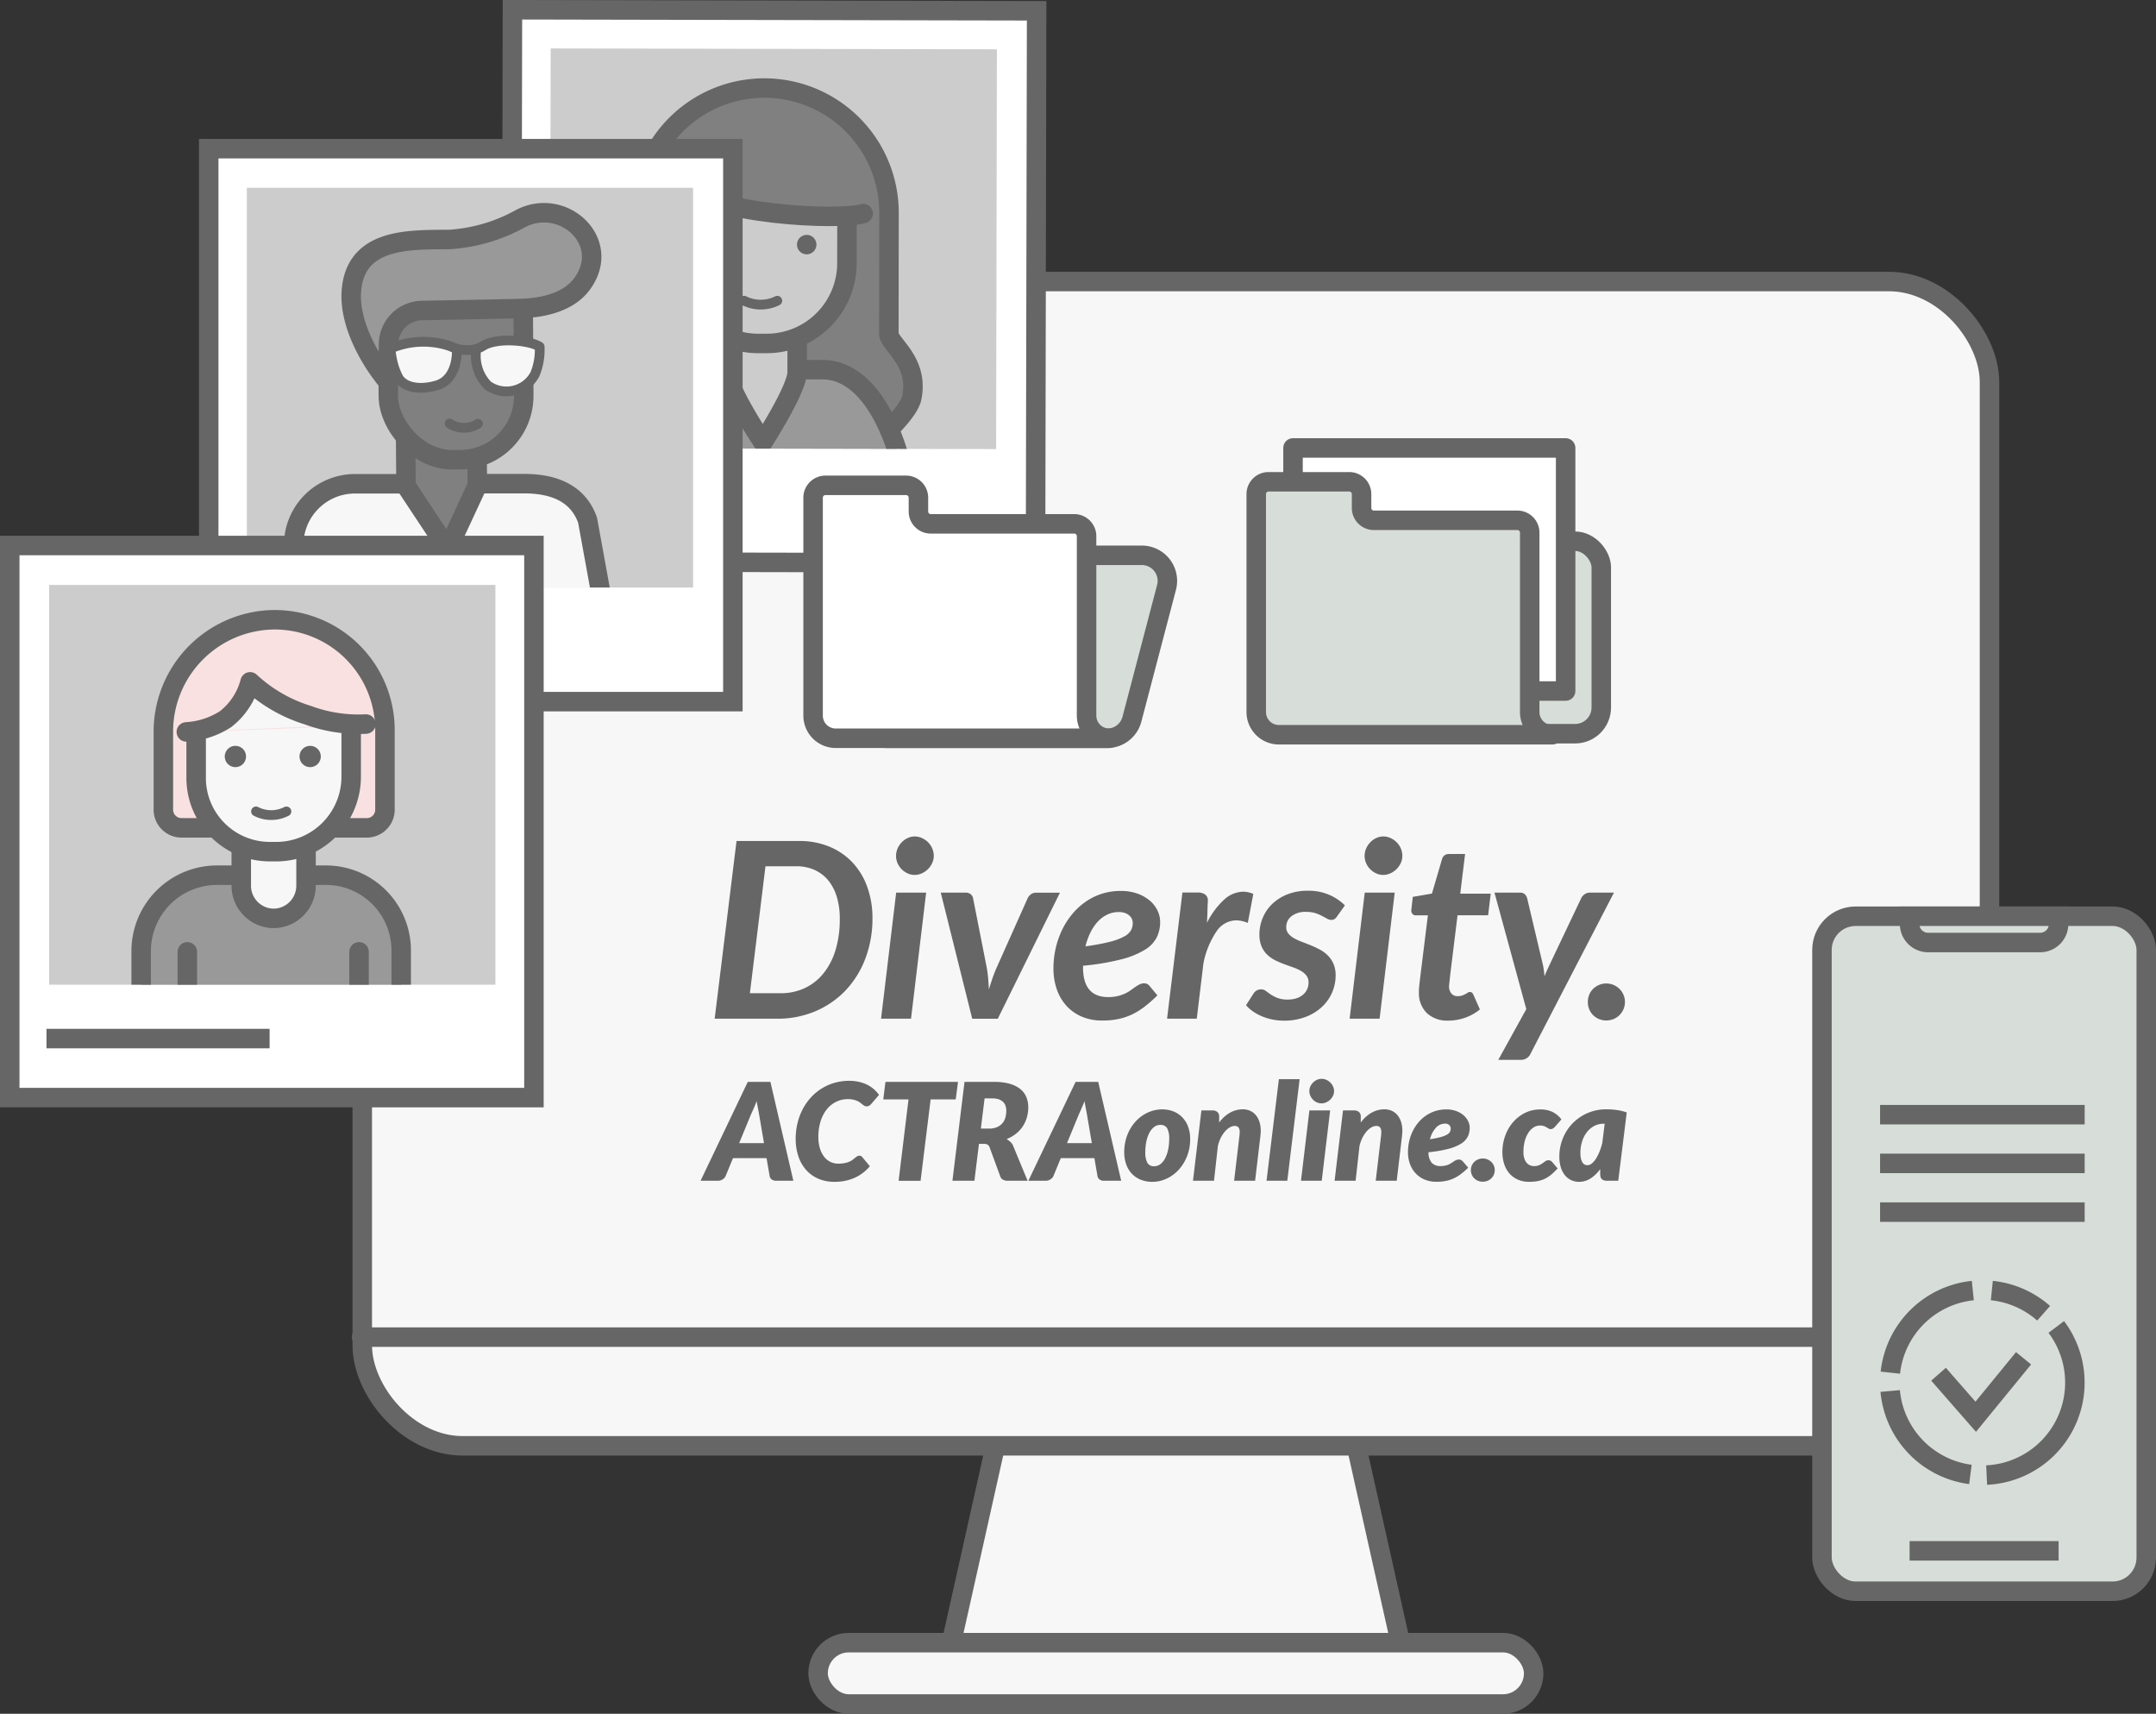 <svg xmlns="http://www.w3.org/2000/svg" xmlns:xlink="http://www.w3.org/1999/xlink" width="221.313" height="175.874" viewBox="0 0 221.313 175.874"><rect x="0" y="0" width="221.313" height="175.874" fill="#333333" stroke="none"/><defs><style>.a,.t{fill:none;}.b,.n,.q{fill:#f7f7f7;}.b,.c,.d,.f,.i,.j,.k,.l,.n,.p,.q,.r,.t{stroke:#666;}.b,.c,.d,.i,.j,.k,.l,.n,.p{stroke-linecap:round;stroke-linejoin:round;}.b,.c,.d,.f,.i,.j,.k,.p,.q,.r,.t{stroke-width:2px;}.c,.r,.s{fill:#d7ddd8;}.d,.f,.l{fill:#fff;}.e{fill:#666;}.f,.q,.r,.t{stroke-miterlimit:10;}.g,.k{fill:#ccc;}.h{clip-path:url(#a);}.i{fill:gray;}.j{fill:#999;}.m{clip-path:url(#b);}.o{clip-path:url(#c);}.p{fill:#f9e1e1;}</style><clipPath id="a"><rect class="a" width="41.024" height="45.807" transform="translate(1927.454 2486.456) rotate(-89.886)"/></clipPath><clipPath id="b"><rect class="a" width="45.803" height="41.021" transform="translate(1896.35 2459.735)"/></clipPath><clipPath id="c"><rect class="a" width="45.805" height="41.022" transform="translate(1876.057 2500.492)"/></clipPath></defs><g transform="translate(-1871.01 -2440.462)"><path class="b" d="M2015.174,2610.9h-46.92l5.035-22.521h36.849Z"/><rect class="b" width="167.035" height="119.488" rx="10.319" transform="translate(1908.196 2469.353)"/><line class="c" x2="167.171" transform="translate(1908.128 2577.684)"/><rect class="b" width="73.456" height="6.297" rx="3.148" transform="translate(1954.986 2609.039)"/><rect class="c" width="13.381" height="19.752" rx="2.684" transform="translate(2022 2496.006)"/><rect class="d" width="27.984" height="24.947" transform="translate(2003.738 2486.431)"/><path class="c" d="M2010.775,2492.594v-1.423a1.264,1.264,0,0,0-1.265-1.265h-8.282a1.264,1.264,0,0,0-1.265,1.265v22.367a2.326,2.326,0,0,0,2.326,2.326h28.073a2.326,2.326,0,0,1-2.327-2.326v-18.414a1.265,1.265,0,0,0-1.265-1.265h-14.73A1.264,1.264,0,0,1,2010.775,2492.594Z"/><path class="e" d="M1960.568,2534.666a11.542,11.542,0,0,1-.732,4.174,9.752,9.752,0,0,1-2.037,3.273,9.21,9.21,0,0,1-3.1,2.13,9.864,9.864,0,0,1-3.909.764h-6.419l2.244-18.237h6.432a7.938,7.938,0,0,1,3.134.594,6.822,6.822,0,0,1,2.365,1.639,7.237,7.237,0,0,1,1.494,2.5A9.261,9.261,0,0,1,1960.568,2534.666Zm-3.355.075a7.62,7.62,0,0,0-.3-2.22,4.864,4.864,0,0,0-.876-1.7,3.852,3.852,0,0,0-1.406-1.079,4.544,4.544,0,0,0-1.905-.379h-3.14l-1.6,13.028h3.141a5.769,5.769,0,0,0,2.5-.53,5.408,5.408,0,0,0,1.923-1.52,7.065,7.065,0,0,0,1.236-2.408A10.89,10.89,0,0,0,1957.213,2534.741Z"/><path class="e" d="M1966.079,2532.068l-1.552,12.939h-3.077l1.551-12.939Zm.781-3.771a1.708,1.708,0,0,1-.17.756,2.179,2.179,0,0,1-.441.619,2.136,2.136,0,0,1-.625.422,1.774,1.774,0,0,1-.731.157,1.7,1.7,0,0,1-.712-.157,2.04,2.04,0,0,1-1.035-1.041,1.831,1.831,0,0,1-.157-.756,1.868,1.868,0,0,1,.164-.77,2.172,2.172,0,0,1,.428-.636,2.013,2.013,0,0,1,.612-.429,1.693,1.693,0,0,1,.713-.158,1.76,1.76,0,0,1,.731.158,2.112,2.112,0,0,1,.624.422,2.038,2.038,0,0,1,.436.631A1.894,1.894,0,0,1,1966.86,2528.3Z"/><path class="e" d="M1967.579,2532.068h2.548a.785.785,0,0,1,.523.164.713.713,0,0,1,.246.415l1.362,6.911a10.573,10.573,0,0,1,.177,1.23c.033.408.063.814.088,1.217q.177-.6.384-1.2t.5-1.243l3.089-6.911a1.017,1.017,0,0,1,.347-.415.867.867,0,0,1,.511-.164h2.459l-6.381,12.939h-2.623Z"/><path class="e" d="M1990.1,2535.069a3.61,3.61,0,0,1-.347,1.589,3.25,3.25,0,0,1-1.242,1.287,8.846,8.846,0,0,1-2.428.976,25.3,25.3,0,0,1-3.9.65v.164q0,3.052,2.586,3.052a3.988,3.988,0,0,0,1.733-.366,3.521,3.521,0,0,0,.581-.34c.172-.126.332-.239.479-.341a4.027,4.027,0,0,1,.435-.259,1.047,1.047,0,0,1,.467-.107.724.724,0,0,1,.3.07.624.624,0,0,1,.252.208l.8.959a13.379,13.379,0,0,1-1.312,1.16,7.294,7.294,0,0,1-1.311.807,6.245,6.245,0,0,1-1.413.467,8.228,8.228,0,0,1-1.627.151,5.273,5.273,0,0,1-2.055-.385,4.517,4.517,0,0,1-1.577-1.084,4.879,4.879,0,0,1-1.015-1.69,6.472,6.472,0,0,1-.359-2.214,9.14,9.14,0,0,1,.22-2,8.988,8.988,0,0,1,.637-1.866,7.921,7.921,0,0,1,1.022-1.627,6.906,6.906,0,0,1,1.368-1.286,6.186,6.186,0,0,1,3.639-1.148,5,5,0,0,1,1.784.29,4.039,4.039,0,0,1,1.274.75,3.062,3.062,0,0,1,.763,1.028A2.723,2.723,0,0,1,1990.1,2535.069Zm-4.25-1.009a2.7,2.7,0,0,0-1.173.259,3.218,3.218,0,0,0-.977.725,4.664,4.664,0,0,0-.757,1.116,6.916,6.916,0,0,0-.511,1.419,21.782,21.782,0,0,0,2.516-.467,6.18,6.18,0,0,0,1.476-.555,1.683,1.683,0,0,0,.694-.643,1.619,1.619,0,0,0,.17-.731,1.044,1.044,0,0,0-.082-.391,1.009,1.009,0,0,0-.252-.36,1.418,1.418,0,0,0-.442-.265A1.814,1.814,0,0,0,1985.853,2534.06Z"/><path class="e" d="M1990.809,2545.007l1.576-12.952h1.577a1.277,1.277,0,0,1,.744.2.73.73,0,0,1,.29.643c0,.059,0,.161-.013.3s-.016.367-.025.674-.025.738-.05,1.293a8.091,8.091,0,0,1,1.74-2.359,2.958,2.958,0,0,1,1.968-.832,2.645,2.645,0,0,1,1.046.227l-.567,2.977a3.092,3.092,0,0,0-1.2-.265,2.465,2.465,0,0,0-1.968,1.071,8.834,8.834,0,0,0-1.387,3.355l-.681,5.663Z"/><path class="e" d="M2008.263,2534.5a1.017,1.017,0,0,1-.265.283.587.587,0,0,1-.328.082.908.908,0,0,1-.441-.126q-.227-.126-.524-.284a4.2,4.2,0,0,0-.68-.283,3,3,0,0,0-.927-.126,2.3,2.3,0,0,0-1.526.447,1.4,1.4,0,0,0-.53,1.116,1.01,1.01,0,0,0,.221.662,1.983,1.983,0,0,0,.574.473,5.429,5.429,0,0,0,.807.372c.3.114.613.236.933.366a9.374,9.374,0,0,1,.933.442,3.448,3.448,0,0,1,.807.6,2.774,2.774,0,0,1,.574.85,2.936,2.936,0,0,1,.221,1.192,4.391,4.391,0,0,1-1.438,3.26,5.115,5.115,0,0,1-1.677,1.009,6.141,6.141,0,0,1-2.195.373,5.792,5.792,0,0,1-1.191-.121,5.667,5.667,0,0,1-1.079-.334,4.833,4.833,0,0,1-.914-.5,3.8,3.8,0,0,1-.7-.631l.757-1.185a.984.984,0,0,1,.334-.328.9.9,0,0,1,.46-.114.775.775,0,0,1,.48.164c.142.11.31.229.5.36a3.736,3.736,0,0,0,.7.359,2.85,2.85,0,0,0,1.053.164,2.774,2.774,0,0,0,.914-.138,1.989,1.989,0,0,0,.669-.379,1.6,1.6,0,0,0,.41-.554,1.652,1.652,0,0,0,.138-.669,1.151,1.151,0,0,0-.214-.713,1.9,1.9,0,0,0-.574-.492,4.777,4.777,0,0,0-.813-.365q-.454-.157-.927-.335a8.858,8.858,0,0,1-.921-.4,3.3,3.3,0,0,1-.807-.574,2.562,2.562,0,0,1-.574-.845,3.077,3.077,0,0,1-.214-1.217,4.425,4.425,0,0,1,.328-1.671,4.2,4.2,0,0,1,.964-1.438,4.793,4.793,0,0,1,1.564-1,5.591,5.591,0,0,1,2.125-.378,5.339,5.339,0,0,1,2.188.422,5.249,5.249,0,0,1,1.608,1.079Z"/><path class="e" d="M2014.177,2532.068l-1.551,12.939h-3.077l1.551-12.939Zm.782-3.771a1.708,1.708,0,0,1-.17.756,2.2,2.2,0,0,1-.441.619,2.136,2.136,0,0,1-.625.422,1.774,1.774,0,0,1-.731.157,1.71,1.71,0,0,1-.713-.157,2.043,2.043,0,0,1-1.034-1.041,1.831,1.831,0,0,1-.157-.756,1.853,1.853,0,0,1,.164-.77,2.172,2.172,0,0,1,.428-.636,2.013,2.013,0,0,1,.612-.429,1.692,1.692,0,0,1,.712-.158,1.764,1.764,0,0,1,.732.158,2.141,2.141,0,0,1,.624.422,2.019,2.019,0,0,1,.435.631A1.9,1.9,0,0,1,2014.959,2528.3Z"/><path class="e" d="M2016.662,2542.371v-.208c0-.08.006-.2.019-.354s.033-.36.063-.617.069-.587.12-.991l.718-5.8h-1.223a.468.468,0,0,1-.347-.132.54.54,0,0,1-.132-.4.4.4,0,0,1,.006-.051c0-.025.011-.082.019-.17s.023-.221.044-.4.049-.424.082-.744l1.968-.341,1.034-3.531a.739.739,0,0,1,.258-.391.722.722,0,0,1,.448-.139h1.664l-.5,4.074h3.128l-.265,2.219h-3.14l-.694,5.638c-.042.345-.074.618-.094.819s-.038.36-.051.474-.021.193-.025.239a.911.911,0,0,0-.006.094,1.134,1.134,0,0,0,.233.757.816.816,0,0,0,.662.278,1.346,1.346,0,0,0,.454-.069,2.358,2.358,0,0,0,.328-.146c.092-.05.174-.1.246-.145a.38.38,0,0,1,.208-.069.333.333,0,0,1,.221.069.607.607,0,0,1,.145.208l.668,1.513a4.929,4.929,0,0,1-1.539.858,5.2,5.2,0,0,1-1.7.291,3.069,3.069,0,0,1-2.176-.745A2.828,2.828,0,0,1,2016.662,2542.371Z"/><path class="e" d="M2028.125,2548.588a1.07,1.07,0,0,1-1.009.644h-2.308l2.876-5.209-3.267-11.955h2.611a.693.693,0,0,1,.511.17.89.89,0,0,1,.233.409l1.589,6.71c.05.218.091.433.12.643s.052.424.069.643c.093-.219.187-.435.284-.649s.2-.431.3-.65l3.19-6.709a1.038,1.038,0,0,1,.366-.41.881.881,0,0,1,.492-.157h2.5Z"/><path class="e" d="M2034,2543.291a1.956,1.956,0,0,1,.145-.744,1.8,1.8,0,0,1,.4-.605,2.026,2.026,0,0,1,.6-.4,1.939,1.939,0,0,1,1.5,0,2.026,2.026,0,0,1,.6.4,1.894,1.894,0,0,1,0,2.7,1.907,1.907,0,0,1-.6.4,2.014,2.014,0,0,1-1.5,0,1.907,1.907,0,0,1-.6-.4,1.808,1.808,0,0,1-.4-.6A1.944,1.944,0,0,1,2034,2543.291Z"/><path class="e" d="M1952.447,2561.637h-1.754a.755.755,0,0,1-.47-.136.539.539,0,0,1-.212-.359l-.314-1.823h-3.446l-.752,1.823a.763.763,0,0,1-.3.345.867.867,0,0,1-.494.15h-1.782l4.845-10.144h2.325Zm-5.562-3.864h2.548l-.494-2.9c-.042-.241-.088-.486-.136-.735s-.09-.474-.122-.678c-.037.111-.086.237-.146.379s-.12.28-.178.414-.114.26-.167.376-.092.2-.115.258Z"/><path class="e" d="M1957.056,2559.882a3.3,3.3,0,0,0,.665-.059,2.407,2.407,0,0,0,.484-.149,1.723,1.723,0,0,0,.341-.2c.093-.072.176-.138.251-.2a2,2,0,0,1,.208-.149.4.4,0,0,1,.209-.059.408.408,0,0,1,.185.038.294.294,0,0,1,.108.087l.793.954a4.348,4.348,0,0,1-1.57,1.194,4.986,4.986,0,0,1-2.064.407,4.064,4.064,0,0,1-1.7-.337,3.587,3.587,0,0,1-1.25-.93,4,4,0,0,1-.769-1.4,5.68,5.68,0,0,1-.261-1.751,6.782,6.782,0,0,1,.2-1.65,6.228,6.228,0,0,1,.55-1.441,5.55,5.55,0,0,1,.853-1.19,5.242,5.242,0,0,1,2.405-1.466,5.289,5.289,0,0,1,1.455-.2,4.655,4.655,0,0,1,1.041.108,3.773,3.773,0,0,1,.849.3,3.223,3.223,0,0,1,.679.456,3.314,3.314,0,0,1,.522.585l-.794.919a.985.985,0,0,1-.194.174.509.509,0,0,1-.293.076.43.43,0,0,1-.216-.055,1.514,1.514,0,0,1-.2-.136c-.067-.054-.143-.113-.226-.177a1.572,1.572,0,0,0-.3-.178,2.124,2.124,0,0,0-.414-.136,2.556,2.556,0,0,0-.568-.055,2.674,2.674,0,0,0-1.193.271,2.835,2.835,0,0,0-.961.776,3.724,3.724,0,0,0-.637,1.226,5.292,5.292,0,0,0-.23,1.611,3.906,3.906,0,0,0,.157,1.156,2.685,2.685,0,0,0,.428.86,1.8,1.8,0,0,0,1.462.72Z"/><path class="e" d="M1969.35,2551.493l-.236,1.8h-2.576l-1.031,8.348h-2.255l1.016-8.348h-2.59l.223-1.8Z"/><path class="e" d="M1971.5,2557.85l-.467,3.787h-2.256l1.24-10.144h3.077a5.566,5.566,0,0,1,1.59.2,3.017,3.017,0,0,1,1.076.546,2.06,2.06,0,0,1,.609.825,2.744,2.744,0,0,1,.192,1.034,3.7,3.7,0,0,1-.15,1.065,3.343,3.343,0,0,1-.435.923,3.245,3.245,0,0,1-.7.744,3.726,3.726,0,0,1-.943.533,2.178,2.178,0,0,1,.393.286,1.135,1.135,0,0,1,.289.418l1.476,3.571h-2.046a.957.957,0,0,1-.481-.112.593.593,0,0,1-.271-.32l-1.1-3a.549.549,0,0,0-.206-.276.731.731,0,0,0-.379-.079Zm.577-4.665-.382,3.1h.828a2.06,2.06,0,0,0,.829-.15,1.5,1.5,0,0,0,.553-.4,1.531,1.531,0,0,0,.306-.585,2.572,2.572,0,0,0,.094-.7,1.55,1.55,0,0,0-.083-.519.986.986,0,0,0-.261-.4,1.225,1.225,0,0,0-.446-.254,1.962,1.962,0,0,0-.63-.091Z"/><path class="e" d="M1986.1,2561.637h-1.754a.756.756,0,0,1-.47-.136.54.54,0,0,1-.212-.359l-.314-1.823H1979.9l-.752,1.823a.763.763,0,0,1-.3.345.867.867,0,0,1-.494.15h-1.782l4.845-10.144h2.325Zm-5.562-3.864h2.548l-.494-2.9c-.042-.241-.088-.486-.136-.735s-.09-.474-.122-.678c-.037.111-.086.237-.146.379s-.12.28-.178.414-.113.26-.167.376-.092.2-.114.258Z"/><path class="e" d="M1989.282,2561.748a3.136,3.136,0,0,1-1.131-.2,2.585,2.585,0,0,1-.912-.588,2.706,2.706,0,0,1-.606-.954,3.605,3.605,0,0,1-.219-1.3,4.777,4.777,0,0,1,.316-1.765,4.465,4.465,0,0,1,.853-1.389,3.912,3.912,0,0,1,1.243-.912,3.5,3.5,0,0,1,1.486-.327,3.111,3.111,0,0,1,1.128.2,2.6,2.6,0,0,1,.909.589,2.774,2.774,0,0,1,.609.954,3.563,3.563,0,0,1,.222,1.3,4.74,4.74,0,0,1-.316,1.751,4.507,4.507,0,0,1-.853,1.393,3.91,3.91,0,0,1-1.243.918A3.47,3.47,0,0,1,1989.282,2561.748Zm.2-1.6a1.03,1.03,0,0,0,.647-.22,1.763,1.763,0,0,0,.484-.6,3.488,3.488,0,0,0,.306-.884,5.132,5.132,0,0,0,.108-1.076,2.206,2.206,0,0,0-.212-1.124.756.756,0,0,0-.693-.338,1.035,1.035,0,0,0-.647.219,1.78,1.78,0,0,0-.484.595,3.468,3.468,0,0,0-.307.885,5.264,5.264,0,0,0-.107,1.079,2.211,2.211,0,0,0,.212,1.117A.751.751,0,0,0,1989.477,2560.147Z"/><path class="e" d="M1997.692,2561.637l.543-4.588c.009-.074.016-.143.021-.205s.007-.123.007-.178a.774.774,0,0,0-.129-.512.5.5,0,0,0-.387-.143,1,1,0,0,0-.494.147,1.938,1.938,0,0,0-.49.41,3.148,3.148,0,0,0-.429.645,3.76,3.76,0,0,0-.306.839l-.4,3.585h-2.158l.863-7.22h1.114a.793.793,0,0,1,.522.157.628.628,0,0,1,.188.512v.578a3.531,3.531,0,0,1,1.142-1.028,2.692,2.692,0,0,1,1.281-.33,1.837,1.837,0,0,1,.741.146,1.615,1.615,0,0,1,.582.428,2.048,2.048,0,0,1,.382.693,2.938,2.938,0,0,1,.14.946c0,.084,0,.17-.01.258s-.016.179-.025.272l-.543,4.588Z"/><path class="e" d="M2001.019,2561.637l1.268-10.422h2.13l-1.267,10.422Z"/><path class="e" d="M2007.55,2554.417l-.864,7.22h-2.13l.863-7.22Zm.4-1.977a1.085,1.085,0,0,1-.111.484,1.387,1.387,0,0,1-.292.4,1.435,1.435,0,0,1-.415.271,1.177,1.177,0,0,1-.477.1,1.11,1.11,0,0,1-.466-.1,1.328,1.328,0,0,1-.393-.271,1.353,1.353,0,0,1-.275-.4,1.135,1.135,0,0,1-.105-.484,1.163,1.163,0,0,1,.105-.488,1.309,1.309,0,0,1,.282-.4,1.388,1.388,0,0,1,.4-.275,1.124,1.124,0,0,1,.466-.1,1.217,1.217,0,0,1,.481.1,1.32,1.32,0,0,1,.407.272,1.416,1.416,0,0,1,.286.4A1.16,1.16,0,0,1,2007.953,2552.44Z"/><path class="e" d="M2012.228,2561.637l.543-4.588c.009-.074.016-.143.021-.205s.006-.123.006-.178a.78.78,0,0,0-.128-.512.5.5,0,0,0-.387-.143,1,1,0,0,0-.494.147,1.958,1.958,0,0,0-.491.41,3.181,3.181,0,0,0-.428.645,3.754,3.754,0,0,0-.306.839l-.4,3.585h-2.158l.863-7.22h1.114a.793.793,0,0,1,.522.157.632.632,0,0,1,.188.512v.578a3.519,3.519,0,0,1,1.142-1.028,2.692,2.692,0,0,1,1.281-.33,1.837,1.837,0,0,1,.741.146,1.615,1.615,0,0,1,.582.428,2.067,2.067,0,0,1,.382.693,2.939,2.939,0,0,1,.139.946c0,.084,0,.17-.01.258s-.015.179-.024.272l-.543,4.588Z"/><path class="e" d="M2021.877,2556.193a2.091,2.091,0,0,1-.195.9,1.829,1.829,0,0,1-.679.728,4.61,4.61,0,0,1-1.3.539,12.994,12.994,0,0,1-2.057.349,1.617,1.617,0,0,0,.324,1.079,1.173,1.173,0,0,0,.915.341,2.166,2.166,0,0,0,.494-.049,1.7,1.7,0,0,0,.366-.125,2.638,2.638,0,0,0,.282-.16l.24-.16a1.273,1.273,0,0,1,.24-.126.792.792,0,0,1,.285-.049.418.418,0,0,1,.2.053.683.683,0,0,1,.175.135l.556.648a7.416,7.416,0,0,1-.748.651,4.1,4.1,0,0,1-.752.452,3.558,3.558,0,0,1-.821.261,4.95,4.95,0,0,1-.951.084,3.078,3.078,0,0,1-1.176-.219,2.679,2.679,0,0,1-.923-.62,2.774,2.774,0,0,1-.6-.964,3.52,3.52,0,0,1-.213-1.253,4.923,4.923,0,0,1,.129-1.128,4.772,4.772,0,0,1,.369-1.034,4.328,4.328,0,0,1,.588-.891,3.857,3.857,0,0,1,.784-.7,3.709,3.709,0,0,1,.953-.456,3.657,3.657,0,0,1,1.1-.163,2.934,2.934,0,0,1,1.026.167,2.426,2.426,0,0,1,.756.435,1.9,1.9,0,0,1,.467.6A1.549,1.549,0,0,1,2021.877,2556.193Zm-2.535-.418a1.252,1.252,0,0,0-.939.428,2.694,2.694,0,0,0-.606,1.173,9.844,9.844,0,0,0,1.093-.22,2.682,2.682,0,0,0,.647-.25.776.776,0,0,0,.31-.293.732.732,0,0,0,.08-.337.512.512,0,0,0-.139-.341A.561.561,0,0,0,2019.342,2555.775Z"/><path class="e" d="M2021.995,2560.544a1.15,1.15,0,0,1,.094-.467,1.176,1.176,0,0,1,.257-.376,1.238,1.238,0,0,1,.874-.348,1.212,1.212,0,0,1,.48.094,1.282,1.282,0,0,1,.39.254,1.138,1.138,0,0,1,.261.376,1.15,1.15,0,0,1,.094.467,1.166,1.166,0,0,1-.094.469,1.123,1.123,0,0,1-.261.38,1.222,1.222,0,0,1-.39.251,1.264,1.264,0,0,1-.48.09,1.285,1.285,0,0,1-.487-.09,1.188,1.188,0,0,1-.387-.251,1.189,1.189,0,0,1-.351-.849Z"/><path class="e" d="M2030.231,2561.017a3.148,3.148,0,0,1-.662.425,3.067,3.067,0,0,1-.727.233,4.682,4.682,0,0,1-.853.073,2.891,2.891,0,0,1-1.142-.216,2.43,2.43,0,0,1-.867-.613,2.746,2.746,0,0,1-.553-.96,3.865,3.865,0,0,1-.195-1.267,4.86,4.86,0,0,1,.289-1.678,4.4,4.4,0,0,1,.808-1.393,3.9,3.9,0,0,1,1.228-.95,3.477,3.477,0,0,1,1.56-.351,2.863,2.863,0,0,1,1.242.247,2.609,2.609,0,0,1,.93.776l-.7.8a.95.95,0,0,1-.175.136.406.406,0,0,1-.215.059.436.436,0,0,1-.234-.059c-.062-.04-.131-.081-.2-.126a1.666,1.666,0,0,0-.271-.125,1.216,1.216,0,0,0-.418-.059,1.181,1.181,0,0,0-.623.184,1.786,1.786,0,0,0-.54.533,2.945,2.945,0,0,0-.379.856,4.29,4.29,0,0,0-.143,1.156,2.118,2.118,0,0,0,.084.63,1.3,1.3,0,0,0,.229.445.966.966,0,0,0,.759.359,1.321,1.321,0,0,0,.54-.094,2.04,2.04,0,0,0,.358-.206l.286-.205a.542.542,0,0,1,.32-.094.458.458,0,0,1,.205.049.5.5,0,0,1,.171.132l.557.655A6.631,6.631,0,0,1,2030.231,2561.017Z"/><path class="e" d="M2037.123,2561.637h-1.156a.946.946,0,0,1-.338-.053.532.532,0,0,1-.215-.142.5.5,0,0,1-.112-.216,1.116,1.116,0,0,1-.031-.272v-.515a3.691,3.691,0,0,1-.989.961,2.172,2.172,0,0,1-1.2.348,1.864,1.864,0,0,1-.752-.157,1.79,1.79,0,0,1-.64-.473,2.345,2.345,0,0,1-.446-.807,3.623,3.623,0,0,1-.167-1.159,4.893,4.893,0,0,1,.359-1.863,4.744,4.744,0,0,1,1-1.542,4.822,4.822,0,0,1,1.528-1.051,4.763,4.763,0,0,1,1.943-.39,7.925,7.925,0,0,1,1.044.07,5.122,5.122,0,0,1,1.044.25Zm-3.175-1.595a.734.734,0,0,0,.46-.177,2.024,2.024,0,0,0,.421-.484,4.347,4.347,0,0,0,.366-.717,6.777,6.777,0,0,0,.285-.877l.25-2h-.125a1.994,1.994,0,0,0-.964.236,2.365,2.365,0,0,0-.748.645,3.009,3.009,0,0,0-.484.946,3.8,3.8,0,0,0-.171,1.152,2.7,2.7,0,0,0,.056.592,1.269,1.269,0,0,0,.15.394.583.583,0,0,0,.222.218A.576.576,0,0,0,2033.948,2560.042Z"/><rect class="f" width="56.661" height="53.809" transform="translate(1923.499 2498.124) rotate(-89.886)"/><rect class="g" width="41.024" height="45.807" transform="translate(1927.454 2486.456) rotate(-89.886)"/><g class="h"><path class="i" d="M1949.484,2449.5h0a12.8,12.8,0,0,1,12.783,12.818l-.017,12.366c0,1.12,3.118,2.806,2.357,6.591-.257,1.274-2.338,3.246-2.338,3.246l-26.33.188s-2.126-2.105-2.124-3.751c.006-4.193,2.834-5.19,2.833-6.309l.017-12.366A12.8,12.8,0,0,1,1949.484,2449.5Z"/><path class="j" d="M1935.781,2487.9s1.879-9.68,7.609-9.517l11.87.016c6.13-.168,8.3,9.932,8.3,9.932Z"/><path class="k" d="M1949.267,2471.966h0a3.379,3.379,0,0,1,3.575,3.139l-.005,3.559c0,1.731-3.512,7.182-3.512,7.182s-3.65-5.461-3.647-7.192l.005-3.559A3.379,3.379,0,0,1,1949.267,2471.966Z"/><path class="k" d="M1957.952,2462.946l-.006,4.557a8.241,8.241,0,0,1-8.228,8.206l-.915,0a8.241,8.241,0,0,1-8.206-8.228l.011-7.857"/><path class="d" d="M1939.69,2462.493"/><circle class="e" cx="1" cy="1" r="1" transform="translate(1944.016 2464.564)"/><circle class="e" cx="1" cy="1" r="1" transform="translate(1952.818 2464.564)"/><path class="l" d="M1947.4,2471.324a3.822,3.822,0,0,0,3.4,0"/><path class="i" d="M1940.055,2459.062c3.908,3.545,17.218,4.046,19.559,3.318"/></g><rect class="f" width="53.805" height="56.748" transform="translate(1892.434 2455.719)"/><rect class="g" width="45.803" height="41.021" transform="translate(1896.35 2459.735)"/><g class="m"><path class="b" d="M1900.424,2504.359l.775-8.679a6.284,6.284,0,0,1,6.168-5.569l17.449-.014c2.349,0,5.391.577,6.509,3.75l1.922,10.549Z"/><path class="i" d="M1919.956,2483.4l-7.325.046.055,6.873,4.292,6.48,3.033-6.526Z"/><rect class="i" width="13.9" height="20.837" rx="6.558" transform="matrix(-1, 0.006, -0.006, -1, 1924.813, 2487.6)"/><path class="j" d="M1907.076,2470.36c-.224,3.151,1.72,6.844,3.758,9.276l.06-3.873a3.489,3.489,0,0,1,3.424-3.436c3.825-.071,9.625-.18,10.316-.208,2.175-.087,4.722-.644,6.1-2.491,3.195-4.287-1.824-8.981-6.233-6.765a17.265,17.265,0,0,1-7.331,2.174C1913.063,2465.075,1907.468,2464.83,1907.076,2470.36Z"/><path class="n" d="M1920.076,2483.949a2.693,2.693,0,0,1-2.915-.021"/><path class="n" d="M1919.893,2476.388a4.334,4.334,0,0,0,1.184,3.624,3.3,3.3,0,0,0,4.846-1.151,6.518,6.518,0,0,0,.48-2.823c-1.1-.69-4.439-.956-5.807-.08a2.853,2.853,0,0,1-1.035.393,4.153,4.153,0,0,1-2.366-.371,8.557,8.557,0,0,0-6.054.231c-.1.043.091,1.052.126,1.2a6.925,6.925,0,0,0,.681,1.887c.747,1.1,2.519,1.142,3.934.7,1.65-.51,2.064-2.374,2.02-3.717"/></g><rect class="f" width="53.808" height="56.659" transform="translate(1872.01 2496.445)"/><rect class="g" width="45.805" height="41.022" transform="translate(1876.057 2500.492)"/><g class="o"><path class="p" d="M1899.206,2504.064h0a11.326,11.326,0,0,1,11.32,11.32v8.223a1.871,1.871,0,0,1-1.815,1.815h-19.116a1.871,1.871,0,0,1-1.815-1.815v-8.223A11.487,11.487,0,0,1,1899.206,2504.064Z"/><path class="j" d="M1885.5,2545.384v-7.3a7.792,7.792,0,0,1,7.756-7.806h11.181a7.727,7.727,0,0,1,7.756,7.806v7.3"/><path class="b" d="M1899.1,2524.337h0a3.354,3.354,0,0,1,3.324,3.324v3.727a3.354,3.354,0,0,1-3.324,3.324h0a3.353,3.353,0,0,1-3.324-3.324v-3.727A3.289,3.289,0,0,1,1899.1,2524.337Z"/><path class="b" d="M1907.06,2514.969v5.238a7.7,7.7,0,0,1-7.555,7.656h-.805a7.567,7.567,0,0,1-7.555-7.656v-4.633"/><path class="b" d="M1890.138,2515.574a8.3,8.3,0,0,0,4.029-1.31,7.145,7.145,0,0,0,2.518-3.828,15.31,15.31,0,0,0,5.943,3.425,15.014,15.014,0,0,0,5.943.907"/><circle class="e" cx="1.095" cy="1.095" r="1.095" transform="translate(1901.753 2517.002)"/><circle class="e" cx="1.095" cy="1.095" r="1.095" transform="translate(1894.078 2517.002)"/><path class="n" d="M1897.289,2523.733a3.419,3.419,0,0,0,3.123,0"/><line class="b" y2="7.623" transform="translate(1907.866 2538.144)"/><line class="b" y2="7.623" transform="translate(1890.239 2538.144)"/></g><line class="q" x2="22.903" transform="translate(1875.782 2547.046)"/><path class="c" d="M1984.664,2516.23h-22.647a2.624,2.624,0,0,1-2.538-3.29l3.554-13.532a2.624,2.624,0,0,1,2.537-1.957h22.648a2.623,2.623,0,0,1,2.537,3.29l-3.553,13.532A2.624,2.624,0,0,1,1984.664,2516.23Z"/><path class="d" d="M1965.287,2492.959v-1.423a1.266,1.266,0,0,0-1.266-1.265h-8.281a1.266,1.266,0,0,0-1.266,1.265V2513.9a2.327,2.327,0,0,0,2.327,2.327h28.072a2.326,2.326,0,0,1-2.326-2.327v-18.414a1.266,1.266,0,0,0-1.266-1.265h-14.729A1.265,1.265,0,0,1,1965.287,2492.959Z"/><rect class="r" width="33.289" height="69.277" rx="3.461" transform="translate(2058.034 2534.489)"/><path class="r" d="M0,0H15.295a0,0,0,0,1,0,0V.8a1.9,1.9,0,0,1-1.9,1.9H1.9A1.9,1.9,0,0,1,0,.8V0A0,0,0,0,1,0,0Z" transform="translate(2067.031 2534.489)"/><line class="q" x2="15.295" transform="translate(2067.031 2599.617)"/><path class="r" d="M2070,2581.492l3.818,4.364,4.909-6"/><path class="s" d="M2067.065,2549.823l-.253-.938h-1.155l-.265.939-1.316,0,1.563-4.881h1.3l1.483,4.877Zm-.717-2.792a3.749,3.749,0,0,1-.092-.651,5.517,5.517,0,0,1-.132.742l-.2.8h.63Z"/><path class="s" d="M2070.843,2549.9a2.055,2.055,0,0,1-1.6-.67,2.608,2.608,0,0,1-.561-1.757,3.008,3.008,0,0,1,.334-1.512,2.1,2.1,0,0,1,1.973-1.108,1.989,1.989,0,0,1,1.246.356l-.531.924a1.165,1.165,0,0,0-.728-.258.743.743,0,0,0-.546.189,1.325,1.325,0,0,0-.314,1.072c0,.805.037,1.19.24,1.427a.8.8,0,0,0,.623.308,1.156,1.156,0,0,0,.84-.323l.54.853A2.171,2.171,0,0,1,2070.843,2549.9Z"/><path class="s" d="M2076.451,2545.97h-1.134l0,3.843h-1.267l0-3.843h-1.134v-1.036l3.682,0Z"/><path class="s" d="M2079.638,2549.809l-.512-1.365c-.19-.5-.3-.566-.575-.566l0,1.932H2077.3l-.006-4.878,1.68,0c1.435,0,1.9.579,1.9,1.392a1.227,1.227,0,0,1-1.014,1.365,1.011,1.011,0,0,1,.491.525c.161.329.575,1.231.737,1.595Zm-.739-3.85h-.35v.994h.357c.427,0,.574-.2.574-.532C2079.48,2546.071,2079.291,2545.959,2078.9,2545.959Z"/><path class="s" d="M2084.515,2549.8l-.253-.938h-1.155l-.264.939-1.316,0,1.562-4.881,1.3,0,1.482,4.877Zm-.717-2.792a3.822,3.822,0,0,1-.091-.651,5.525,5.525,0,0,1-.133.742l-.2.8h.63Z"/><line class="t" x2="21" transform="translate(2064 2554.856)"/><line class="t" x2="21" transform="translate(2064 2559.856)"/><line class="t" x2="21" transform="translate(2064 2564.856)"/><path class="r" d="M2073.272,2591.776a9.5,9.5,0,0,1-8.233-8.562"/><path class="r" d="M2065.055,2581.331a9.5,9.5,0,0,1,8.464-8.424"/><path class="r" d="M2075.472,2572.906a9.5,9.5,0,0,1,5.317,2.33"/><path class="r" d="M2082.088,2576.641a9.5,9.5,0,0,1-7.149,15.2"/></g></svg>